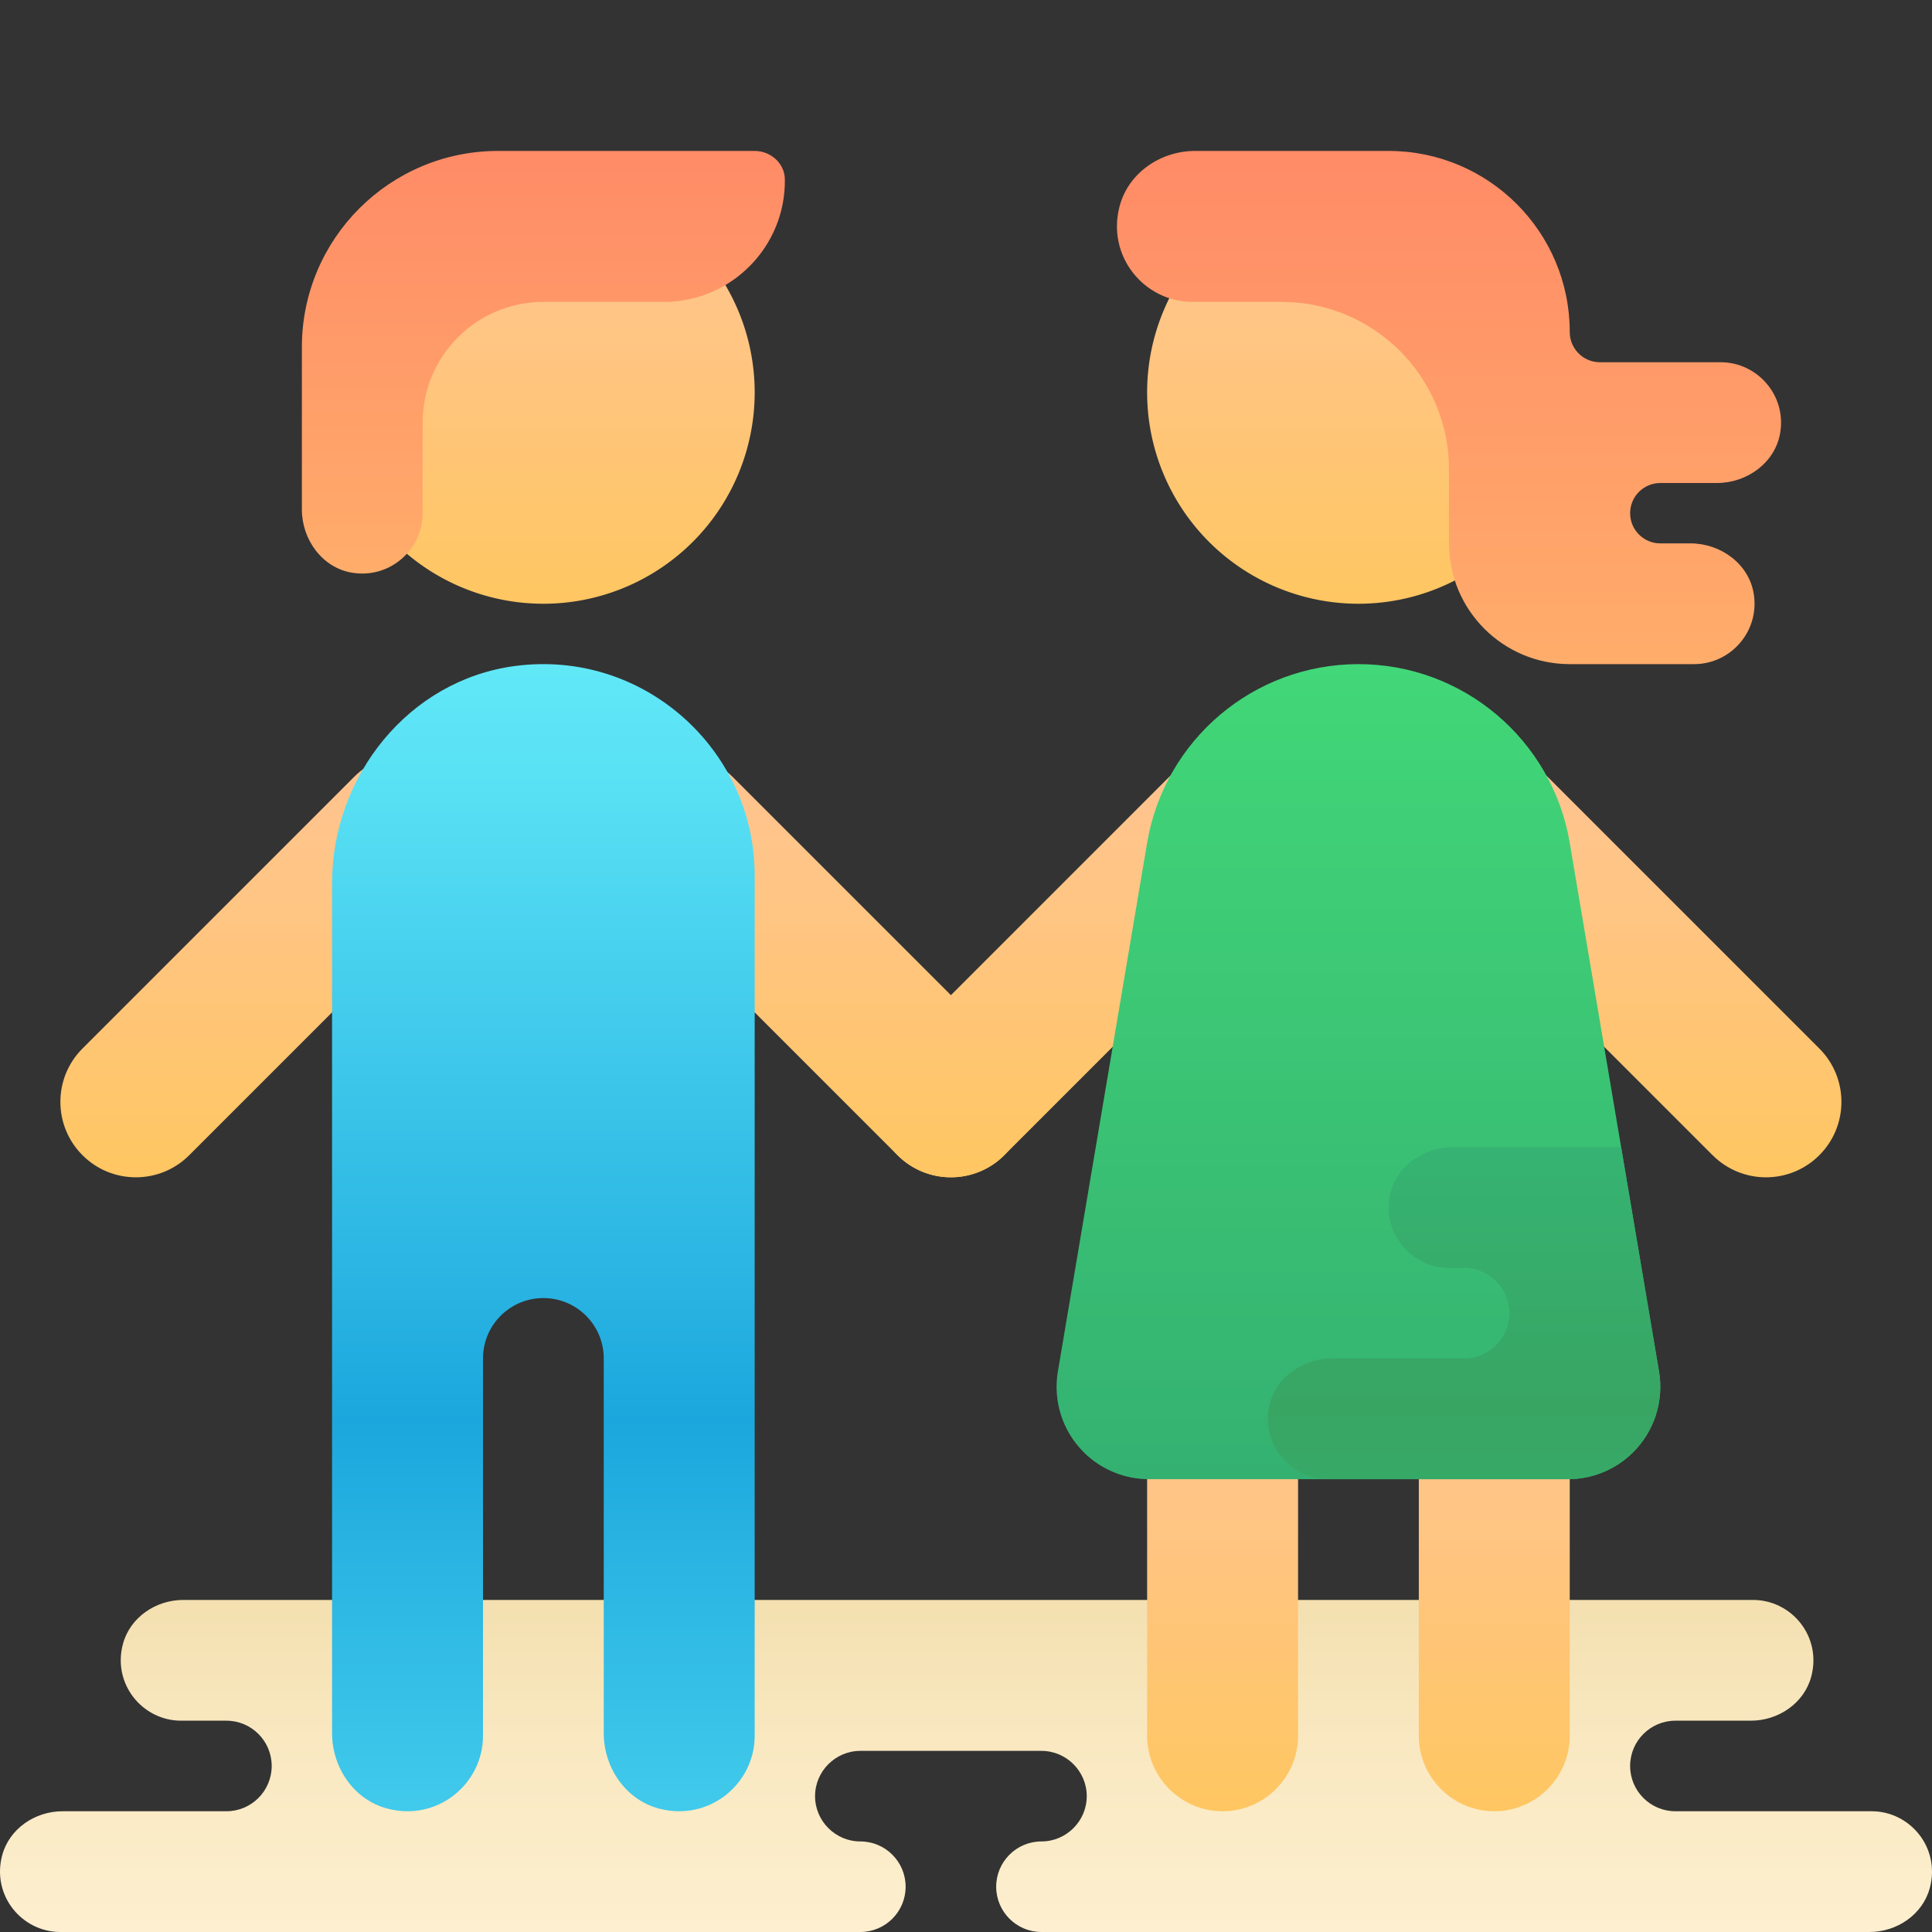 <svg xmlns="http://www.w3.org/2000/svg" viewBox="0 0 64 64"><rect x="0" y="0" width="64" height="64" fill="#333333" stroke="none"/><linearGradient id="jNALDPiU6RYqP2Wdtyhbha" x1="32" x2="32" y1="45.204" y2="68.979" gradientUnits="userSpaceOnUse" spreadMethod="reflect"><stop offset="0" stop-color="#e9ce8e"/><stop offset="0" stop-color="#e9ce8e"/><stop offset=".241" stop-color="#f1dca9"/><stop offset=".521" stop-color="#f9e8c0"/><stop offset=".782" stop-color="#fdefcf"/><stop offset="1" stop-color="#fff2d4"/></linearGradient><path fill="url(#jNALDPiU6RYqP2Wdtyhbha)" d="M62,60h-6.5c-0.828,0-1.5-0.672-1.5-1.5s0.672-1.5,1.5-1.5H58 c0.911,0,1.762-0.577,1.999-1.456c0.358-1.33-0.65-2.544-1.927-2.544h-52c-0.911,0-1.762,0.577-1.999,1.456 C3.715,55.786,4.723,57,6,57h1.5C8.328,57,9,57.672,9,58.5S8.328,60,7.5,60H2.072c-0.911,0-1.762,0.577-1.999,1.456 C-0.285,62.786,0.723,64,2,64h22.5h4c0.828,0,1.5-0.672,1.5-1.5S29.328,61,28.5,61c-0.825,0-1.5-0.675-1.5-1.5s0.675-1.5,1.5-1.5h6 c0.825,0,1.5,0.675,1.5,1.5S35.325,61,34.5,61c-0.828,0-1.5,0.672-1.5,1.5s0.672,1.5,1.5,1.5h4h23.428 c0.911,0,1.762-0.577,1.999-1.456C64.285,61.214,63.277,60,62,60z"/><linearGradient id="jNALDPiU6RYqP2Wdtyhbhb" x1="27" x2="27" y1="39" y2="25" gradientUnits="userSpaceOnUse" spreadMethod="reflect"><stop offset="0" stop-color="#ffc662"/><stop offset=".004" stop-color="#ffc662"/><stop offset=".609" stop-color="#ffc582"/><stop offset="1" stop-color="#ffc491"/><stop offset="1" stop-color="#ffc491"/></linearGradient><path fill="url(#jNALDPiU6RYqP2Wdtyhbhb)" d="M31.5,39c-0.64,0-1.28-0.244-1.768-0.732l-9-9c-0.977-0.976-0.977-2.559,0-3.535 c0.976-0.977,2.56-0.977,3.535,0l9,9c0.977,0.976,0.977,2.559,0,3.535C32.78,38.756,32.14,39,31.5,39z"/><linearGradient id="jNALDPiU6RYqP2Wdtyhbhc" x1="9" x2="9" y1="39" y2="25" gradientUnits="userSpaceOnUse" spreadMethod="reflect"><stop offset="0" stop-color="#ffc662"/><stop offset=".004" stop-color="#ffc662"/><stop offset=".609" stop-color="#ffc582"/><stop offset="1" stop-color="#ffc491"/><stop offset="1" stop-color="#ffc491"/></linearGradient><path fill="url(#jNALDPiU6RYqP2Wdtyhbhc)" d="M4.5,39c0.64,0,1.28-0.244,1.768-0.732l9-9c0.977-0.976,0.977-2.559,0-3.535 c-0.976-0.977-2.56-0.977-3.535,0l-9,9c-0.977,0.976-0.977,2.559,0,3.535C3.22,38.756,3.86,39,4.5,39z"/><linearGradient id="jNALDPiU6RYqP2Wdtyhbhd" x1="45" x2="45" y1="20" y2="6" gradientUnits="userSpaceOnUse" spreadMethod="reflect"><stop offset="0" stop-color="#ffc662"/><stop offset=".004" stop-color="#ffc662"/><stop offset=".609" stop-color="#ffc582"/><stop offset="1" stop-color="#ffc491"/><stop offset="1" stop-color="#ffc491"/></linearGradient><path fill="url(#jNALDPiU6RYqP2Wdtyhbhd)" d="M45 6A7 7 0 1 0 45 20A7 7 0 1 0 45 6Z"/><linearGradient id="jNALDPiU6RYqP2Wdtyhbhe" x1="49.5" x2="49.5" y1="60" y2="45" gradientUnits="userSpaceOnUse" spreadMethod="reflect"><stop offset="0" stop-color="#ffc662"/><stop offset=".004" stop-color="#ffc662"/><stop offset=".609" stop-color="#ffc582"/><stop offset="1" stop-color="#ffc491"/><stop offset="1" stop-color="#ffc491"/></linearGradient><path fill="url(#jNALDPiU6RYqP2Wdtyhbhe)" d="M49.5,45L49.5,45c1.375,0,2.5,1.125,2.5,2.5v10c0,1.375-1.125,2.5-2.5,2.5h0 c-1.375,0-2.5-1.125-2.5-2.5v-10C47,46.125,48.125,45,49.5,45z"/><linearGradient id="jNALDPiU6RYqP2Wdtyhbhf" x1="40.5" x2="40.5" y1="60" y2="45" gradientUnits="userSpaceOnUse" spreadMethod="reflect"><stop offset="0" stop-color="#ffc662"/><stop offset=".004" stop-color="#ffc662"/><stop offset=".609" stop-color="#ffc582"/><stop offset="1" stop-color="#ffc491"/><stop offset="1" stop-color="#ffc491"/></linearGradient><path fill="url(#jNALDPiU6RYqP2Wdtyhbhf)" d="M40.5,45L40.5,45c1.375,0,2.5,1.125,2.5,2.5v10c0,1.375-1.125,2.5-2.5,2.5h0 c-1.375,0-2.5-1.125-2.5-2.5v-10C38,46.125,39.125,45,40.5,45z"/><linearGradient id="jNALDPiU6RYqP2Wdtyhbhg" x1="18" x2="18" y1="20" y2="6" gradientUnits="userSpaceOnUse" spreadMethod="reflect"><stop offset="0" stop-color="#ffc662"/><stop offset=".004" stop-color="#ffc662"/><stop offset=".609" stop-color="#ffc582"/><stop offset="1" stop-color="#ffc491"/><stop offset="1" stop-color="#ffc491"/></linearGradient><path fill="url(#jNALDPiU6RYqP2Wdtyhbhg)" d="M18 6A7 7 0 1 0 18 20A7 7 0 1 0 18 6Z"/><linearGradient id="jNALDPiU6RYqP2Wdtyhbhh" x1="18" x2="18" y1="17.657" y2="47.057" gradientUnits="userSpaceOnUse" spreadMethod="reflect"><stop offset="0" stop-color="#6af1fb"/><stop offset=".285" stop-color="#58e0f4"/><stop offset=".858" stop-color="#28b3e2"/><stop offset="1" stop-color="#1ba7dd"/><stop offset="1" stop-color="#1ba7dd"/></linearGradient><path fill="url(#jNALDPiU6RYqP2Wdtyhbhh)" d="M17.059,22.062C13.536,22.529,11,25.709,11,29.263l0,9.237V43l0,14.412 c0,1.139,0.721,2.202,1.821,2.497C14.484,60.355,16,59.096,16,57.5V45c0-1.105,0.895-2,2-2h0c1.105,0,2,0.895,2,2l0,12.412 c0,1.139,0.721,2.202,1.821,2.497C23.484,60.355,25,59.096,25,57.5V43v-4.5V29C25,24.84,21.323,21.498,17.059,22.062z"/><linearGradient id="jNALDPiU6RYqP2Wdtyhbhi" x1="54" x2="54" y1="39" y2="25" gradientUnits="userSpaceOnUse" spreadMethod="reflect"><stop offset="0" stop-color="#ffc662"/><stop offset=".004" stop-color="#ffc662"/><stop offset=".609" stop-color="#ffc582"/><stop offset="1" stop-color="#ffc491"/><stop offset="1" stop-color="#ffc491"/></linearGradient><path fill="url(#jNALDPiU6RYqP2Wdtyhbhi)" d="M58.5,39c-0.64,0-1.28-0.244-1.768-0.732l-9-9c-0.977-0.976-0.977-2.559,0-3.535 c0.976-0.977,2.56-0.977,3.535,0l9,9c0.977,0.976,0.977,2.559,0,3.535C59.78,38.756,59.14,39,58.5,39z"/><linearGradient id="jNALDPiU6RYqP2Wdtyhbhj" x1="36" x2="36" y1="39" y2="25" gradientUnits="userSpaceOnUse" spreadMethod="reflect"><stop offset="0" stop-color="#ffc662"/><stop offset=".004" stop-color="#ffc662"/><stop offset=".609" stop-color="#ffc582"/><stop offset="1" stop-color="#ffc491"/><stop offset="1" stop-color="#ffc491"/></linearGradient><path fill="url(#jNALDPiU6RYqP2Wdtyhbhj)" d="M31.5,39c0.64,0,1.28-0.244,1.768-0.732l9-9c0.977-0.976,0.977-2.559,0-3.535 c-0.976-0.977-2.56-0.977-3.535,0l-9,9c-0.977,0.976-0.977,2.559,0,3.535C30.22,38.756,30.86,39,31.5,39z"/><linearGradient id="jNALDPiU6RYqP2Wdtyhbhk" x1="45" x2="45" y1="22" y2="49" gradientUnits="userSpaceOnUse" spreadMethod="reflect"><stop offset="0" stop-color="#42d778"/><stop offset=".996" stop-color="#34b171"/><stop offset="1" stop-color="#34b171"/></linearGradient><path fill="url(#jNALDPiU6RYqP2Wdtyhbhk)" d="M51.941,49H38.059c-0.811,0-1.589-0.322-2.163-0.896v0c-0.694-0.694-1.012-1.678-0.857-2.646 l2.962-17.542C38.578,24.5,41.536,22,45,22h0c3.464,0,6.422,2.5,6.999,5.916l2.962,17.542c0.155,0.968-0.164,1.953-0.857,2.646v0 C53.53,48.678,52.753,49,51.941,49z"/><linearGradient id="jNALDPiU6RYqP2Wdtyhbhl" x1="48" x2="48" y1="5" y2="22" gradientUnits="userSpaceOnUse" spreadMethod="reflect"><stop offset="0" stop-color="#ff8b67"/><stop offset=".847" stop-color="#ffa76a"/><stop offset="1" stop-color="#ffad6b"/><stop offset="1" stop-color="#ffad6b"/></linearGradient><path fill="url(#jNALDPiU6RYqP2Wdtyhbhl)" d="M46,5l-6.412,0c-1.139,0-2.202,0.721-2.497,1.821C36.645,8.484,37.904,10,39.5,10h2.95 c3.065,0,5.55,2.485,5.55,5.55V18c0,2.209,1.791,4,4,4h4.122c1.212,0,2.181-1.093,1.971-2.342C57.928,18.675,56.997,18,56,18l-1,0 c-0.552,0-1-0.448-1-1c0-0.552,0.448-1,1-1l1.878,0c0.997,0,1.928-0.675,2.093-1.659C59.181,13.093,58.212,12,57,12h-4 c-0.552,0-1-0.448-1-1v0C52,7.686,49.314,5,46,5z"/><linearGradient id="jNALDPiU6RYqP2Wdtyhbhm" x1="18" x2="18" y1="5" y2="19" gradientUnits="userSpaceOnUse" spreadMethod="reflect"><stop offset="0" stop-color="#ff8b67"/><stop offset=".847" stop-color="#ffa76a"/><stop offset="1" stop-color="#ffad6b"/><stop offset="1" stop-color="#ffad6b"/></linearGradient><path fill="url(#jNALDPiU6RYqP2Wdtyhbhm)" d="M25,5h-8.5C12.91,5,10,7.91,10,11.5l0,5.378c0,0.997,0.675,1.928,1.658,2.093 C12.907,19.181,14,18.212,14,17v-3c0-2.209,1.791-4,4-4h4c2.222,0,4.036-1.836,3.999-4.067C25.991,5.407,25.526,5,25,5z"/><linearGradient id="jNALDPiU6RYqP2Wdtyhbhn" x1="48.5" x2="48.5" y1="46.603" y2="38.092" gradientUnits="userSpaceOnUse" spreadMethod="reflect"><stop offset="0" stop-color="#38a563"/><stop offset=".996" stop-color="#36b372"/></linearGradient><path fill="url(#jNALDPiU6RYqP2Wdtyhbhn)" d="M54.962,45.458L53.702,38l-5.58,0c-0.997,0-1.928,0.675-2.093,1.658 C45.819,40.907,46.788,42,48,42h0.5c0.828,0,1.5,0.672,1.5,1.5v0c0,0.828-0.672,1.5-1.5,1.5l-4.378,0 c-0.997,0-1.928,0.675-2.093,1.658C41.819,47.907,42.788,49,44,49h7.941c0.811,0,1.589-0.322,2.163-0.896 C54.798,47.411,55.117,46.427,54.962,45.458z"/></svg>
